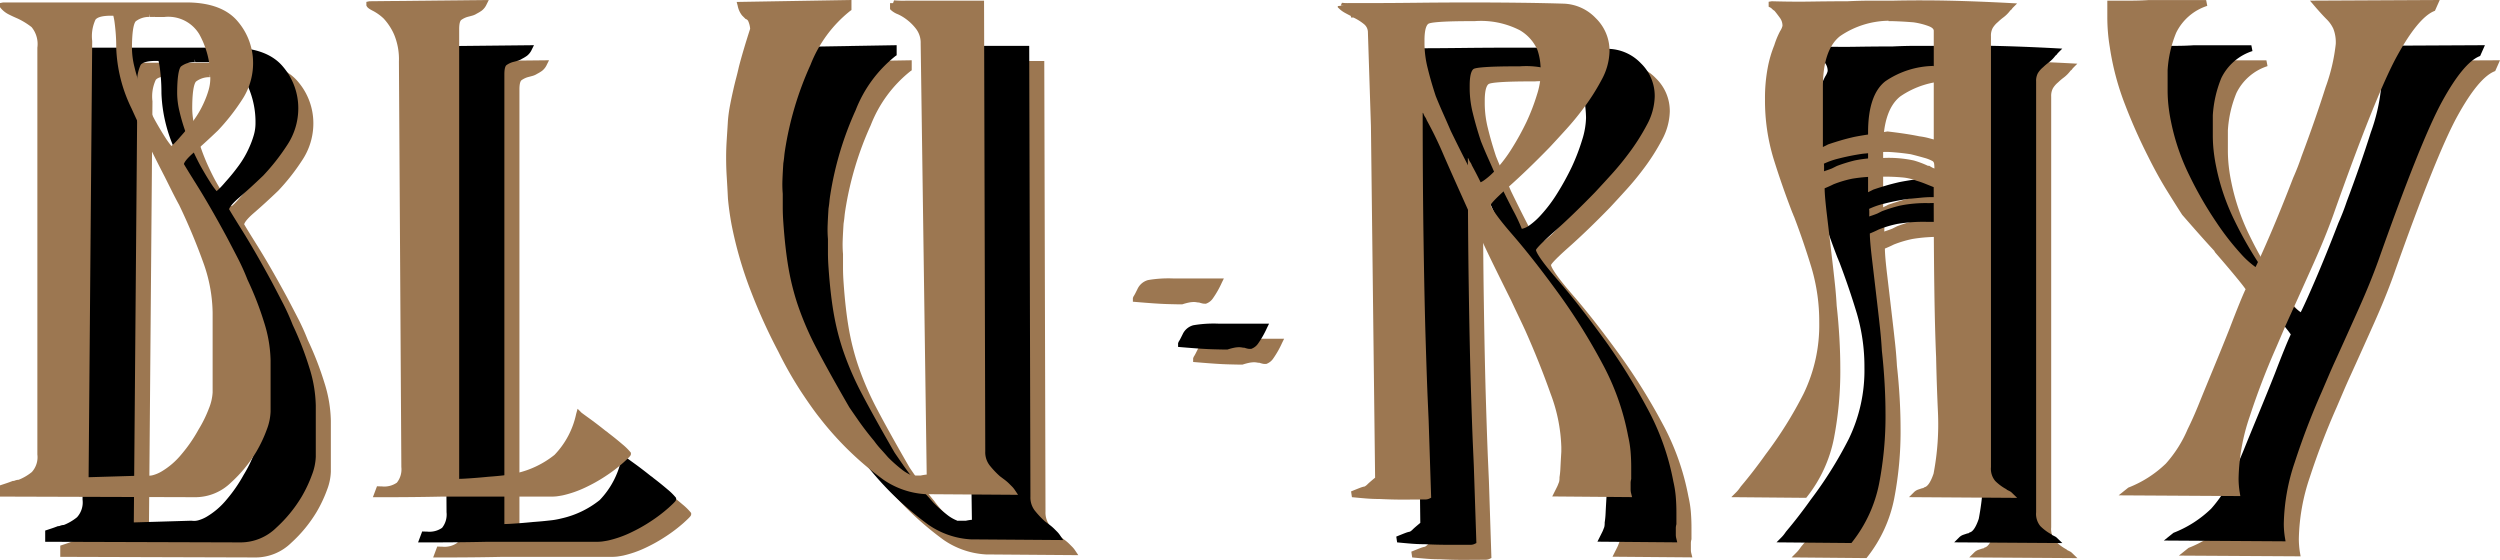 <svg xmlns="http://www.w3.org/2000/svg" width="248.919" height="55.745" viewBox="0 0 248.919 55.745">
    <defs>
        <style>
        .a {
            fill: #9c7751;
        }
        </style>
    </defs>
    <path class="a" d="M6,55.444V54.327l.654-.217c.176-.058.359-.125.554-.2l.054-.022H7.32a.452.452,0,0,0,.158-.038,1.154,1.154,0,0,1,.381-.081A4.965,4.965,0,0,0,9.17,53a2.2,2.2,0,0,0,.55-1.748v-40.5A2.655,2.655,0,0,0,9.145,8.7a7.233,7.233,0,0,0-1.411-.864c-.278-.119-.565-.25-.849-.394A2.5,2.5,0,0,1,6.069,6.8L6,6.713V6.305l.3-.06H24.78c2.246.042,3.9.684,4.91,1.909a6.359,6.359,0,0,1,1.51,4.151,6.617,6.617,0,0,1-1.128,3.674A21.022,21.022,0,0,1,27.7,18.992c-.9.861-1.712,1.6-2.421,2.211-.77.663-.936,1-.968,1.129.085.153.376.639,1.3,2.114.9,1.439,1.9,3.181,2.98,5.177q.541,1.026,1.082,2.075a22.953,22.953,0,0,1,.973,2.158A31.558,31.558,0,0,1,32.3,38.107a13.256,13.256,0,0,1,.642,3.778v5.1a5.521,5.521,0,0,1-.376,1.78,13.4,13.4,0,0,1-1.043,2.211A13.667,13.667,0,0,1,29,54.046a5.088,5.088,0,0,1-3.5,1.459ZM17.04,7.565c-1.019,0-1.395.213-1.532.392a3.923,3.923,0,0,0-.328,2.128l-.358,43.431,5.749-.171a1.992,1.992,0,0,0,.256.02,1.636,1.636,0,0,0,.45-.069,3.526,3.526,0,0,0,.774-.331,7.528,7.528,0,0,0,2.02-1.734,14.71,14.71,0,0,0,1.7-2.469A12.249,12.249,0,0,0,26.8,46.67a4.929,4.929,0,0,0,.371-1.605v-7.92a15.26,15.26,0,0,0-.972-5.119,59.942,59.942,0,0,0-2.359-5.611c-.234-.429-.476-.892-.718-1.375l-.72-1.441c-1.2-2.317-2.311-4.6-3.3-6.79a14.834,14.834,0,0,1-1.527-6c0-.577-.02-1.1-.059-1.565s-.08-.817-.118-1.093c-.028-.193-.067-.387-.114-.582Zm3.856.12a2.179,2.179,0,0,0-1.371.429c-.116.108-.385.587-.385,2.691a7.894,7.894,0,0,0,.232,1.791,19.182,19.182,0,0,0,.59,2.009q.3.89.681,1.747c.257.573.526,1.122.8,1.63.354.63.69,1.2,1.008,1.691a8.383,8.383,0,0,0,.616.858c.113-.1.224-.2.33-.308.174-.175.357-.378.552-.61a19.371,19.371,0,0,0,1.308-1.606,9.487,9.487,0,0,0,1.047-1.8,9.008,9.008,0,0,0,.466-1.252,4.207,4.207,0,0,0,.169-1.148v-.3a8.765,8.765,0,0,0-1.1-4.113,3.6,3.6,0,0,0-3.471-1.708H20.939l-.059-.3Z" />
    <path class="a" d="M43.127,55.505l.408-1.088s.407.015.5.015a2.2,2.2,0,0,0,1.48-.375,2.117,2.117,0,0,0,.446-1.552L45.72,12.127a6.394,6.394,0,0,0-.482-2.694,5.716,5.716,0,0,0-1.051-1.6,4.849,4.849,0,0,0-1-.724c-.474-.236-.613-.369-.675-.5l-.031-.062V6.188l.3-.063L54.667,6l-.219.439a1.621,1.621,0,0,1-.485.621,3.84,3.84,0,0,1-.489.294,1.567,1.567,0,0,1-.443.2c-.143.041-.3.082-.459.122a2.078,2.078,0,0,0-.646.312c-.049.035-.207.2-.207.9v44.79c.165,0,.4-.011.7-.029q1.016-.06,2.208-.179c.564-.04,1.1-.09,1.616-.15a7.614,7.614,0,0,0,1.151-.2,9.367,9.367,0,0,0,3.816-1.828A8.378,8.378,0,0,0,63.37,47.2l.14-.5.363.367c.051.046.311.236.772.568q.754.543,1.662,1.269a1.815,1.815,0,0,1,.262.2c.5.381.961.754,1.364,1.1a6.065,6.065,0,0,1,.826.8l.06.08v.1c0,.153-.029.221-.758.882a15.3,15.3,0,0,1-1.775,1.348,15.717,15.717,0,0,1-2.019,1.131,10.607,10.607,0,0,1-2.223.772c-.215.043-.413.075-.6.1a5.468,5.468,0,0,1-.6.031H49.859c-1.765.04-3.887.06-6.3.06Z" />
    <path class="a" d="M98.337,55.205h-.148a8.248,8.248,0,0,1-4.208-1.428A31.558,31.558,0,0,1,87.61,47.6c-.491-.614-1.112-1.489-1.852-2.608A38.39,38.39,0,0,1,83.49,41a55.469,55.469,0,0,1-2.711-5.965,39.253,39.253,0,0,1-1.935-6.651q-.123-.67-.212-1.3t-.152-1.307c-.041-.809-.081-1.528-.121-2.167s-.06-1.292-.06-1.939q0-.849.06-1.76t.12-1.918a14.24,14.24,0,0,1,.215-1.539c.1-.522.212-1.047.332-1.571q.12-.541.273-1.119.147-.562.267-1.1c.275-1.065.653-2.34,1.125-3.8a2.3,2.3,0,0,0-.207-.793.435.435,0,0,0-.181-.159l-.066-.022-.35-.349a2.232,2.232,0,0,1-.438-.974l-.1-.373L90.778,6V7l-.132.09A12.784,12.784,0,0,0,86.7,12.46a32.474,32.474,0,0,0-2.526,8.413c-.039.234-.068.458-.088.669-.021.228-.051.464-.092.712-.037.568-.067,1.116-.086,1.613a11.236,11.236,0,0,0,.029,1.433v1.375q0,.681.06,1.509c.119,1.707.29,3.211.506,4.47a25.027,25.027,0,0,0,.919,3.677,30.245,30.245,0,0,0,1.931,4.455c.813,1.547,1.892,3.482,3.2,5.749.149.224.458.672.916,1.329s.981,1.337,1.574,2.049a8.314,8.314,0,0,0,.65.8q.365.4.727.818a14.066,14.066,0,0,0,1.336,1.188,3.923,3.923,0,0,0,1.112.643l.055-.015h.75a5.1,5.1,0,0,1,.535-.088l.061-.007-.6-42.92a2.277,2.277,0,0,0-.448-1.442,4.888,4.888,0,0,0-1.044-1.017A4.4,4.4,0,0,0,95.4,7.42,2.179,2.179,0,0,1,94.707,7l-.088-.088v-.6h.3l.1-.275a9.739,9.739,0,0,0,1.278.035h7.679l.121,44.879a2.137,2.137,0,0,0,.443,1.4,8.819,8.819,0,0,0,1.016,1.074l.46.344a4.3,4.3,0,0,1,.453.389l.3.3a2.427,2.427,0,0,1,.278.345l.317.472Z" />
    <path class="a" d="M123.658,36.305c-.283,0-.765-.01-1.45-.03s-1.711-.089-3.136-.211l-.274-.023v-.366l.05-.135a3.761,3.761,0,0,0,.222-.39l.18-.359a1.633,1.633,0,0,1,1.062-.906,12.088,12.088,0,0,1,2.506-.16h5.04l-.211.431a9.394,9.394,0,0,1-.874,1.54,1.4,1.4,0,0,1-.7.543h-.1a1.107,1.107,0,0,1-.281-.032c-.085-.02-.193-.051-.323-.093a.073.073,0,0,1-.032.007,1.354,1.354,0,0,1-.2-.027,1.554,1.554,0,0,0-.272-.024,2.617,2.617,0,0,0-.484.053,5.851,5.851,0,0,0-.624.166l-.045.014Z" />
    <path class="a" d="M145.708,55.745q-1.119,0-2.325-.06h-.013c-.47,0-.953-.02-1.438-.061s-.924-.08-1.324-.121l-.085-.575q.734-.3,1.01-.4a2.38,2.38,0,0,1,.362-.095l.05-.039a1.021,1.021,0,0,0,.221-.183q.168-.169.75-.649L142.5,18.548l-.3-9.293a1.049,1.049,0,0,0-.4-.859,5,5,0,0,0-1.045-.651h-.233l-.026-.158c-.2-.1-.387-.2-.569-.3a2.686,2.686,0,0,1-.638-.472l-.087-.087V6.605l.6-.06h-.3l.113-.268a4.668,4.668,0,0,0,.757.028h2.309q1.86,0,4.437-.03t5.284-.03q2.58,0,5.014.03t4.3.09A4.624,4.624,0,0,1,164.879,7.8a4.525,4.525,0,0,1,1.378,3.3,6.188,6.188,0,0,1-.784,2.839,21.162,21.162,0,0,1-1.916,2.983c-.485.646-1.016,1.289-1.577,1.909s-1.122,1.233-1.683,1.833c-1.477,1.519-2.855,2.846-4.1,3.951-1.532,1.359-1.739,1.7-1.765,1.772.006.119.212.74,2.122,2.936,1.453,1.672,3.084,3.759,4.847,6.2a60.045,60.045,0,0,1,4.1,6.6,24.771,24.771,0,0,1,2.611,7.319A10.8,10.8,0,0,1,168.356,51c.04.509.06,1.006.06,1.494v1.2a1.513,1.513,0,0,0-.059.36v.72a1.455,1.455,0,0,0,.051.347l.094.376-7.949-.067.487-.971a2.693,2.693,0,0,0,.132-.32.988.988,0,0,0,.08-.235,2.04,2.04,0,0,0,.025-.39,7.787,7.787,0,0,0,.09-.915q.029-.6.09-1.623v-.462a16.27,16.27,0,0,0-1.064-5.3c-.714-2.024-1.559-4.136-2.511-6.278-.237-.514-.477-1.023-.716-1.523s-.481-1.011-.722-1.533c-.557-1.112-1.106-2.223-1.647-3.324s-1.032-2.135-1.472-3.1c-1.7-3.758-2.905-6.444-3.574-7.985a37.455,37.455,0,0,0-1.7-3.511,1.078,1.078,0,0,0-.13-.269,1.3,1.3,0,0,1-.194-.387.663.663,0,0,1-.074-.085c0,4.817.033,9.139.089,12.858.06,4.057.129,7.3.21,9.925s.15,4.616.209,5.935.09,2.014.09,2.054l.246,7.564-.172.085a.925.925,0,0,1-.4.091Zm6.75-47.64c-3.183,0-4,.153-4.2.244-.129.057-.425.335-.425,1.676v.36a10.289,10.289,0,0,0,.322,2.419c.217.892.488,1.822.8,2.766.234.58.482,1.166.74,1.743s.512,1.153.752,1.714c.632,1.3,1.212,2.462,1.73,3.459a17.06,17.06,0,0,1,.847,1.8,1.98,1.98,0,0,0,.756-.346,6.985,6.985,0,0,0,1.15-1.036,14.329,14.329,0,0,0,1.618-2.148A26.417,26.417,0,0,0,158,18.117,20.6,20.6,0,0,0,159.04,15.4a7.83,7.83,0,0,0,.377-2.135c0-.272-.02-.613-.058-1.022a5.888,5.888,0,0,0-.286-1.284,4.265,4.265,0,0,0-1.741-1.944,8.477,8.477,0,0,0-4.514-.91Z" />
    <path class="a" d="M196.074,55.5l.51-.508a1.087,1.087,0,0,1,.417-.251l.362-.122.15-.03.054-.053.1-.039c.168-.051.5-.292.853-1.34a26.15,26.15,0,0,0,.434-6.188c-.081-1.752-.141-3.558-.18-5.4-.081-1.852-.142-4.222-.18-7.036s-.059-6.136-.06-9.9l-.862-.345q-.435-.173-.842-.29a5.164,5.164,0,0,0-1.3-.32,19.628,19.628,0,0,0-2.155-.088,15.8,15.8,0,0,0-2.939.2,11.055,11.055,0,0,0-1.869.555c-.141.072-.316.154-.5.236-.125.056-.256.111-.392.167,0,.512.083,1.433.239,2.738q.239,2.015.54,4.6.12,1.026.24,2.137t.181,2.211c.119,1.059.209,2.156.271,3.246s.09,2.126.09,3.083a35.321,35.321,0,0,1-.636,6.882,13.646,13.646,0,0,1-2.668,5.807l-.092.116-7.459-.067.5-.5a2.993,2.993,0,0,0,.218-.246c.075-.094.15-.2.225-.31.457-.542.874-1.059,1.272-1.576s.8-1.053,1.193-1.611A40,40,0,0,0,185.58,45.2a15.628,15.628,0,0,0,1.557-7.1,18.814,18.814,0,0,0-.767-5.433c-.517-1.708-1.1-3.417-1.734-5.08a1.516,1.516,0,0,1-.094-.224,1.753,1.753,0,0,0-.075-.172c-.689-1.779-1.317-3.582-1.877-5.382a19.876,19.876,0,0,1-.853-5.909,16.146,16.146,0,0,1,.276-3.18,11.725,11.725,0,0,1,.649-2.218,8.239,8.239,0,0,1,.583-1.408,1.657,1.657,0,0,0,.232-.516,1.309,1.309,0,0,0-.244-.784q-.276-.382-.551-.718a1.255,1.255,0,0,1-.259-.206.7.7,0,0,0-.163-.123l-.163-.084V6.176l.309-.051q1.39.04,2.677.041.648,0,1.269-.011,1.861-.029,3.6-.03c.79-.039,1.564-.06,2.31-.06h2.25c.875-.02,1.773-.029,2.685-.029s1.839.009,2.781.029c1.885.04,3.967.121,6.189.24l.667.036-.468.475a.6.6,0,0,1-.205.22,3.416,3.416,0,0,1-.669.679,5.458,5.458,0,0,0-.569.483,2.307,2.307,0,0,0-.522.6,1.606,1.606,0,0,0-.169.809v42.9a1.9,1.9,0,0,0,.422,1.378,4.763,4.763,0,0,0,1.1.818l.094.084h.014l.241.121a.786.786,0,0,1,.2.143l.54.521ZM187.6,22.3a1.7,1.7,0,0,1,.02.236v.27c0,.082,0,.165-.012.247l.156-.052c.236-.077.448-.155.645-.233l.483-.242a15.5,15.5,0,0,1,1.775-.551,12.826,12.826,0,0,1,2.893-.249,11.9,11.9,0,0,1,2.994.253,9.332,9.332,0,0,1,1.4.527h.141l.077.051a2.035,2.035,0,0,0,.341.183l.092.039a4.225,4.225,0,0,0-.028-.477.405.405,0,0,0-.124-.243,3.6,3.6,0,0,0-.861-.344q-.626-.18-1.34-.358c-.486-.073-.97-.132-1.423-.172s-.77-.059-.964-.059c-.351,0-.722.02-1.111.059s-.823.081-1.263.12a22.688,22.688,0,0,0-2.382.471A7.661,7.661,0,0,0,187.6,22.3Zm6.44-14.235a8.76,8.76,0,0,0-4.826,1.53c-1.137.891-1.714,2.6-1.714,5.08V20.64l.525-.263c.4-.138.785-.258,1.188-.379s.873-.244,1.4-.365c.411-.083.887-.163,1.432-.245s1.167-.18,1.886-.3c1.367.159,2.405.322,3.17.483a6.885,6.885,0,0,1,.945.183l.494.134V9.065c0-.181-.177-.338-.526-.469a7.177,7.177,0,0,0-1.5-.374c-.459-.037-.905-.067-1.322-.087s-.7-.03-.856-.03h-.3Z" />
    <path class="a" d="M216.947,55.32l.962-.769a11.208,11.208,0,0,0,3.748-2.4,12.326,12.326,0,0,0,2.165-3.426c.357-.715.727-1.545,1.106-2.482s.811-1.99,1.291-3.152q1.139-2.756,1.8-4.435.48-1.258.931-2.372c.272-.669.481-1.157.638-1.486-.08-.12-.283-.4-.8-1.031q-.957-1.169-2.154-2.544a.864.864,0,0,1-.163-.246c-.793-.85-1.875-2.071-3.2-3.594-.387-.6-.878-1.377-1.5-2.379s-1.262-2.158-1.9-3.443A54.175,54.175,0,0,1,217.58,16.4a26.453,26.453,0,0,1-1.517-5.735c-.081-.481-.142-.98-.183-1.489s-.06-1.006-.06-1.494V6.065h2.309q.921,0,1.811-.059h5.72l.112.578a5.226,5.226,0,0,0-3.1,2.686,11.612,11.612,0,0,0-.848,3.714v2.022a14.214,14.214,0,0,0,.089,1.557q.092.816.264,1.62a21.792,21.792,0,0,0,1.807,5.271,37.225,37.225,0,0,0,2.708,4.7,26.131,26.131,0,0,0,2.4,3.086,8.828,8.828,0,0,0,1.486,1.352c.323-.646.806-1.716,1.439-3.187.739-1.718,1.514-3.632,2.305-5.689.164-.37.312-.725.451-1.081s.267-.711.386-1.066c.915-2.432,1.721-4.748,2.4-6.895a18.331,18.331,0,0,0,1.007-4.29,3.727,3.727,0,0,0-.242-1.522,3.222,3.222,0,0,0-.631-.906q-.3-.3-.609-.64c-.2-.221-.424-.474-.666-.756l-.422-.493L248.919,6l-.476,1.072-.109.046c-1.052.451-2.286,1.951-3.665,4.459-1.405,2.552-3.548,7.9-6.37,15.885-.521,1.444-1.16,3.015-1.9,4.672s-1.511,3.372-2.311,5.132q-.36.78-.718,1.614l-.72,1.68a73.4,73.4,0,0,0-2.66,6.935,20.142,20.142,0,0,0-1.1,6.147c0,.232.01.463.029.7s.048.464.087.7l.059.351Z" />
    <path d="M4.5,53.944V52.827l.654-.217c.176-.058.359-.125.554-.2l.054-.022H5.82a.452.452,0,0,0,.158-.038,1.154,1.154,0,0,1,.381-.081A4.965,4.965,0,0,0,7.67,51.5a2.2,2.2,0,0,0,.55-1.748V9.245A2.652,2.652,0,0,0,7.645,7.2a7.233,7.233,0,0,0-1.411-.864c-.278-.119-.565-.25-.849-.394A2.5,2.5,0,0,1,4.569,5.3L4.5,5.213V4.805l.3-.06H23.28c2.246.042,3.9.684,4.91,1.909a6.359,6.359,0,0,1,1.51,4.151,6.617,6.617,0,0,1-1.128,3.674A21.022,21.022,0,0,1,26.2,17.492c-.9.861-1.712,1.6-2.421,2.211-.77.663-.936,1-.968,1.129.085.153.376.639,1.3,2.114.9,1.439,1.9,3.181,2.98,5.177q.541,1.026,1.082,2.075a22.953,22.953,0,0,1,.973,2.158A31.558,31.558,0,0,1,30.8,36.607a13.256,13.256,0,0,1,.642,3.778v5.1a5.521,5.521,0,0,1-.376,1.78,13.4,13.4,0,0,1-1.043,2.211,13.663,13.663,0,0,1-2.517,3.07A5.082,5.082,0,0,1,24,54.005ZM15.54,6.065c-1.019,0-1.395.213-1.532.392a3.923,3.923,0,0,0-.328,2.128l-.358,43.431,5.749-.171a1.992,1.992,0,0,0,.256.02,1.636,1.636,0,0,0,.45-.069,3.526,3.526,0,0,0,.774-.331,7.528,7.528,0,0,0,2.02-1.734,14.71,14.71,0,0,0,1.7-2.469A12.249,12.249,0,0,0,25.3,45.17a4.929,4.929,0,0,0,.371-1.605v-7.92a15.26,15.26,0,0,0-.972-5.119,59.942,59.942,0,0,0-2.359-5.611c-.234-.429-.476-.892-.718-1.375l-.72-1.441c-1.2-2.317-2.311-4.6-3.3-6.79a14.834,14.834,0,0,1-1.527-6c0-.577-.02-1.1-.059-1.565s-.08-.817-.118-1.093c-.028-.193-.067-.387-.114-.582Zm3.856.12a2.179,2.179,0,0,0-1.371.429c-.116.108-.385.587-.385,2.691a7.894,7.894,0,0,0,.232,1.791,19.182,19.182,0,0,0,.59,2.009q.3.89.681,1.747c.257.573.526,1.122.8,1.63.354.63.69,1.2,1.008,1.691a8.383,8.383,0,0,0,.616.858c.113-.1.224-.2.33-.308.174-.175.357-.378.552-.61a19.371,19.371,0,0,0,1.308-1.606,9.487,9.487,0,0,0,1.047-1.8,9.008,9.008,0,0,0,.466-1.252,4.207,4.207,0,0,0,.169-1.148v-.3a8.765,8.765,0,0,0-1.1-4.113,3.6,3.6,0,0,0-3.471-1.708H19.439l-.059-.3Z" />
    <path d="M41.627,54.005l.408-1.088s.407.015.5.015a2.2,2.2,0,0,0,1.48-.375,2.117,2.117,0,0,0,.446-1.552L44.22,10.627a6.394,6.394,0,0,0-.482-2.694,5.716,5.716,0,0,0-1.051-1.6,4.849,4.849,0,0,0-1-.724c-.474-.236-.613-.369-.675-.5l-.031-.062V4.688l.3-.063L53.167,4.5l-.219.439a1.621,1.621,0,0,1-.485.621,3.84,3.84,0,0,1-.489.294,1.567,1.567,0,0,1-.443.2c-.143.041-.3.082-.459.122a2.078,2.078,0,0,0-.646.312c-.049.035-.207.2-.207.9v44.79c.165,0,.4-.011.7-.029q1.016-.06,2.208-.179c.564-.04,1.1-.09,1.616-.15a7.614,7.614,0,0,0,1.151-.2,9.367,9.367,0,0,0,3.816-1.828A8.378,8.378,0,0,0,61.87,45.7l.14-.5.363.367c.051.046.311.236.772.568q.755.543,1.662,1.269a1.815,1.815,0,0,1,.262.2c.5.381.961.754,1.364,1.1a6.065,6.065,0,0,1,.826.8l.06.08v.1c0,.153-.029.221-.758.882a15.3,15.3,0,0,1-1.775,1.348,15.717,15.717,0,0,1-2.019,1.131,10.607,10.607,0,0,1-2.223.772c-.215.043-.413.075-.6.1a5.468,5.468,0,0,1-.6.031H48.359c-1.765.04-3.887.06-6.3.06Z" />
    <path d="M96.837,53.705h-.148a8.248,8.248,0,0,1-4.208-1.428A31.558,31.558,0,0,1,86.11,46.1c-.491-.614-1.112-1.489-1.852-2.608A38.39,38.39,0,0,1,81.99,39.5a55.469,55.469,0,0,1-2.711-5.965,39.253,39.253,0,0,1-1.935-6.651q-.123-.67-.212-1.3t-.152-1.307c-.041-.809-.081-1.528-.121-2.167s-.06-1.292-.06-1.939q0-.849.06-1.76t.12-1.918a14.24,14.24,0,0,1,.215-1.539c.1-.522.212-1.047.332-1.571q.12-.541.273-1.119.147-.562.267-1.1c.275-1.065.653-2.34,1.125-3.8a2.3,2.3,0,0,0-.207-.793.435.435,0,0,0-.181-.159l-.066-.022-.35-.349a2.232,2.232,0,0,1-.438-.974l-.1-.373L89.278,4.5v1l-.132.09A12.784,12.784,0,0,0,85.2,10.96a32.474,32.474,0,0,0-2.526,8.413c-.039.234-.068.458-.088.669-.021.228-.051.464-.092.712-.037.568-.067,1.116-.086,1.613a11.236,11.236,0,0,0,.029,1.433v1.375q0,.681.06,1.509c.119,1.707.29,3.211.506,4.47a25.027,25.027,0,0,0,.919,3.677,30.245,30.245,0,0,0,1.931,4.455c.813,1.547,1.892,3.482,3.2,5.749.149.224.458.672.916,1.329s.981,1.337,1.574,2.049a8.314,8.314,0,0,0,.65.8q.365.4.727.818a14.066,14.066,0,0,0,1.336,1.188,3.923,3.923,0,0,0,1.112.643l.055-.015h.75a5.1,5.1,0,0,1,.535-.088l.061-.007-.6-42.92a2.277,2.277,0,0,0-.448-1.442,4.888,4.888,0,0,0-1.044-1.017A4.4,4.4,0,0,0,93.9,5.92a2.176,2.176,0,0,1-.693-.423l-.088-.088v-.6h.3l.1-.275a9.739,9.739,0,0,0,1.278.035h7.679l.121,44.879a2.137,2.137,0,0,0,.443,1.4,8.819,8.819,0,0,0,1.016,1.074l.46.344a4.3,4.3,0,0,1,.453.389l.3.3a2.427,2.427,0,0,1,.278.345l.317.472Z" />
    <path d="M122.158,34.805c-.283,0-.765-.01-1.45-.03s-1.711-.089-3.136-.211l-.274-.023v-.366l.05-.135a3.761,3.761,0,0,0,.222-.39l.18-.359a1.633,1.633,0,0,1,1.062-.906,12.088,12.088,0,0,1,2.506-.16h5.04l-.211.431a9.394,9.394,0,0,1-.874,1.54,1.4,1.4,0,0,1-.7.543h-.1a1.107,1.107,0,0,1-.281-.032c-.085-.02-.193-.051-.323-.093a.073.073,0,0,1-.032.007,1.354,1.354,0,0,1-.2-.027,1.554,1.554,0,0,0-.272-.024,2.617,2.617,0,0,0-.484.053,5.851,5.851,0,0,0-.624.166l-.045.014Z" />
    <path d="M144.208,54.245q-1.119,0-2.325-.06h-.013c-.47,0-.953-.02-1.438-.061s-.924-.08-1.324-.121l-.085-.575q.734-.3,1.01-.4a2.38,2.38,0,0,1,.362-.095l.05-.039a1.021,1.021,0,0,0,.221-.183q.168-.169.75-.649L141,17.048l-.3-9.293a1.049,1.049,0,0,0-.4-.859,5,5,0,0,0-1.045-.651h-.233L139,6.087c-.2-.1-.387-.2-.569-.3a2.686,2.686,0,0,1-.638-.472l-.087-.087V5.105l.6-.06H138l.113-.268a4.668,4.668,0,0,0,.757.028h2.309q1.86,0,4.437-.03t5.284-.03q2.58,0,5.014.03t4.3.09A4.62,4.62,0,0,1,163.379,6.3a4.525,4.525,0,0,1,1.378,3.3,6.188,6.188,0,0,1-.784,2.839,21.162,21.162,0,0,1-1.916,2.983c-.485.646-1.016,1.289-1.577,1.909s-1.122,1.233-1.683,1.833c-1.477,1.519-2.855,2.846-4.1,3.951-1.532,1.359-1.739,1.7-1.765,1.772.006.119.212.74,2.122,2.936,1.453,1.672,3.084,3.759,4.847,6.2a60.045,60.045,0,0,1,4.1,6.6,24.771,24.771,0,0,1,2.611,7.319,10.8,10.8,0,0,1,.244,1.559c.04.509.06,1.006.06,1.494v1.2a1.513,1.513,0,0,0-.059.36v.72a1.455,1.455,0,0,0,.051.347L167,54l-7.949-.067.487-.971a2.693,2.693,0,0,0,.132-.32.988.988,0,0,0,.08-.235,2.04,2.04,0,0,0,.025-.39,7.787,7.787,0,0,0,.09-.915q.029-.6.09-1.623v-.462a16.27,16.27,0,0,0-1.064-5.3c-.714-2.024-1.559-4.136-2.511-6.278-.237-.514-.477-1.023-.716-1.523s-.481-1.011-.722-1.533c-.557-1.112-1.106-2.223-1.647-3.324s-1.032-2.135-1.472-3.1c-1.7-3.758-2.905-6.444-3.574-7.985a37.455,37.455,0,0,0-1.7-3.511,1.078,1.078,0,0,0-.13-.269,1.3,1.3,0,0,1-.194-.387.663.663,0,0,1-.074-.085c0,4.817.033,9.139.089,12.858.06,4.057.129,7.3.21,9.925s.15,4.616.209,5.935.09,2.014.09,2.054L147,54.069l-.172.085a.922.922,0,0,1-.4.091Zm6.75-47.64c-3.183,0-4,.153-4.2.244-.129.057-.425.335-.425,1.676v.36a10.289,10.289,0,0,0,.322,2.419c.217.892.488,1.822.8,2.766.234.58.482,1.166.74,1.743s.512,1.153.752,1.714c.632,1.3,1.212,2.462,1.73,3.459a17.06,17.06,0,0,1,.847,1.8,1.98,1.98,0,0,0,.756-.346,6.985,6.985,0,0,0,1.15-1.036,14.329,14.329,0,0,0,1.618-2.148,26.417,26.417,0,0,0,1.453-2.639A20.6,20.6,0,0,0,157.54,13.9a7.83,7.83,0,0,0,.377-2.135c0-.272-.02-.613-.058-1.022a5.888,5.888,0,0,0-.286-1.284,4.265,4.265,0,0,0-1.741-1.944,8.477,8.477,0,0,0-4.514-.91Z" />
    <path d="M194.574,54l.51-.508a1.087,1.087,0,0,1,.417-.251l.362-.122.15-.03.054-.053.1-.039c.168-.051.5-.292.853-1.34a26.15,26.15,0,0,0,.434-6.188c-.081-1.752-.141-3.558-.18-5.4-.081-1.852-.142-4.222-.18-7.036s-.059-6.136-.06-9.9l-.862-.345q-.435-.173-.842-.29a5.164,5.164,0,0,0-1.3-.32,19.628,19.628,0,0,0-2.155-.088,15.8,15.8,0,0,0-2.939.2,11.055,11.055,0,0,0-1.869.555c-.141.072-.316.154-.5.236-.125.056-.256.111-.392.167,0,.512.083,1.433.239,2.738q.239,2.015.54,4.6.12,1.026.24,2.137t.181,2.211c.119,1.059.209,2.156.271,3.246s.09,2.126.09,3.083a35.321,35.321,0,0,1-.636,6.882,13.646,13.646,0,0,1-2.668,5.807l-.092.116L176.882,54l.5-.505a2.993,2.993,0,0,0,.218-.246c.075-.094.15-.2.225-.31.457-.542.874-1.059,1.272-1.576s.8-1.053,1.193-1.611a39.987,39.987,0,0,0,3.79-6.052,15.628,15.628,0,0,0,1.557-7.1,18.814,18.814,0,0,0-.767-5.433c-.517-1.708-1.1-3.417-1.734-5.08a1.516,1.516,0,0,1-.094-.224,1.753,1.753,0,0,0-.075-.172c-.689-1.779-1.317-3.582-1.877-5.382a19.876,19.876,0,0,1-.853-5.909,16.146,16.146,0,0,1,.276-3.18A11.725,11.725,0,0,1,181.162,9a8.239,8.239,0,0,1,.583-1.408,1.657,1.657,0,0,0,.232-.516,1.309,1.309,0,0,0-.244-.784q-.276-.382-.551-.718a1.255,1.255,0,0,1-.259-.206.7.7,0,0,0-.163-.123l-.163-.084V4.676l.309-.051q1.39.04,2.677.041.648,0,1.269-.011,1.861-.029,3.6-.03c.79-.039,1.564-.06,2.31-.06h2.25c.875-.02,1.773-.029,2.685-.029s1.839.009,2.781.029c1.885.04,3.967.121,6.189.24l.667.036-.468.475a.6.6,0,0,1-.205.22,3.416,3.416,0,0,1-.669.679,5.458,5.458,0,0,0-.569.483,2.307,2.307,0,0,0-.522.6,1.606,1.606,0,0,0-.169.809v42.9a1.9,1.9,0,0,0,.422,1.378,4.763,4.763,0,0,0,1.1.818l.094.084h.014l.241.121a.786.786,0,0,1,.2.143l.54.521ZM186.1,20.8a1.7,1.7,0,0,1,.02.236v.27c0,.082,0,.165-.012.247l.156-.052c.236-.077.448-.155.645-.233l.483-.242a15.5,15.5,0,0,1,1.775-.551,12.826,12.826,0,0,1,2.893-.249,11.9,11.9,0,0,1,2.994.253,9.332,9.332,0,0,1,1.4.527h.141l.077.051a2.035,2.035,0,0,0,.341.183l.092.039a4.225,4.225,0,0,0-.028-.477.405.405,0,0,0-.124-.243,3.6,3.6,0,0,0-.861-.344q-.626-.18-1.34-.358c-.486-.073-.97-.132-1.423-.172s-.77-.059-.964-.059c-.351,0-.722.02-1.111.059s-.823.081-1.263.12a22.688,22.688,0,0,0-2.382.471A7.661,7.661,0,0,0,186.1,20.8Zm6.44-14.235a8.76,8.76,0,0,0-4.826,1.53c-1.137.891-1.714,2.6-1.714,5.08V19.14l.525-.263c.4-.138.785-.258,1.188-.379s.873-.244,1.4-.365c.411-.083.887-.163,1.432-.245s1.167-.18,1.886-.3c1.367.159,2.405.322,3.17.483a6.885,6.885,0,0,1,.945.183l.494.134V7.565c0-.181-.177-.338-.526-.469a7.177,7.177,0,0,0-1.5-.374c-.459-.037-.905-.067-1.322-.087s-.7-.03-.856-.03h-.3Z" />
    <path d="M215.447,53.82l.962-.769a11.208,11.208,0,0,0,3.748-2.4,12.326,12.326,0,0,0,2.165-3.426c.357-.715.727-1.545,1.106-2.482s.811-1.99,1.291-3.152q1.139-2.756,1.8-4.435.48-1.258.931-2.372c.272-.669.481-1.157.638-1.486-.08-.12-.283-.4-.8-1.031q-.957-1.169-2.154-2.544a.864.864,0,0,1-.163-.246c-.793-.85-1.875-2.071-3.2-3.594-.387-.6-.878-1.377-1.5-2.379s-1.262-2.158-1.9-3.443A54.175,54.175,0,0,1,216.08,14.9a26.453,26.453,0,0,1-1.517-5.735c-.081-.481-.142-.98-.183-1.489s-.06-1.006-.06-1.494V4.565h2.309q.921,0,1.811-.059h5.72l.112.578a5.226,5.226,0,0,0-3.1,2.686,11.612,11.612,0,0,0-.848,3.714v2.022a14.214,14.214,0,0,0,.089,1.557q.092.816.264,1.62a21.792,21.792,0,0,0,1.807,5.271,37.225,37.225,0,0,0,2.708,4.7,26.131,26.131,0,0,0,2.4,3.086,8.828,8.828,0,0,0,1.486,1.352c.323-.646.806-1.716,1.439-3.187.739-1.718,1.514-3.632,2.305-5.689.164-.37.312-.725.451-1.081s.267-.711.386-1.066c.915-2.432,1.721-4.748,2.4-6.895a18.331,18.331,0,0,0,1.007-4.29,3.727,3.727,0,0,0-.242-1.522,3.222,3.222,0,0,0-.631-.906q-.3-.3-.609-.64c-.2-.221-.424-.474-.666-.756l-.422-.493L247.419,4.5l-.476,1.072-.109.046c-1.052.451-2.286,1.951-3.665,4.459-1.405,2.552-3.548,7.9-6.37,15.885-.521,1.444-1.16,3.015-1.9,4.672s-1.511,3.372-2.311,5.132q-.36.78-.718,1.614l-.72,1.68A73.2,73.2,0,0,0,228.492,46a20.142,20.142,0,0,0-1.1,6.147c0,.232.01.463.029.7s.048.464.087.7l.059.351Z" />
    <path class="a" d="M0,49.444V48.327l.654-.217c.176-.058.359-.125.554-.2l.054-.022H1.32a.452.452,0,0,0,.158-.038,1.154,1.154,0,0,1,.381-.081A4.965,4.965,0,0,0,3.17,47a2.2,2.2,0,0,0,.55-1.748V4.745A2.652,2.652,0,0,0,3.145,2.7a7.233,7.233,0,0,0-1.411-.864c-.278-.119-.565-.25-.849-.394A2.5,2.5,0,0,1,.069.8L0,.713V.305L.3.245H18.78c2.246.042,3.9.684,4.91,1.909A6.359,6.359,0,0,1,25.2,6.305a6.617,6.617,0,0,1-1.128,3.674A21.022,21.022,0,0,1,21.7,12.992c-.9.861-1.712,1.6-2.421,2.211-.77.663-.936,1-.968,1.129.085.153.376.639,1.3,2.114.9,1.439,1.9,3.181,2.98,5.177q.541,1.026,1.082,2.075a22.953,22.953,0,0,1,.973,2.158A31.558,31.558,0,0,1,26.3,32.107a13.256,13.256,0,0,1,.642,3.778v5.1a5.521,5.521,0,0,1-.376,1.78,13.4,13.4,0,0,1-1.043,2.211A13.667,13.667,0,0,1,23,48.046a5.088,5.088,0,0,1-3.5,1.459ZM11.04,1.565c-1.019,0-1.395.213-1.532.392A3.923,3.923,0,0,0,9.18,4.085L8.822,47.516l5.749-.171a1.992,1.992,0,0,0,.256.02,1.636,1.636,0,0,0,.45-.069,3.526,3.526,0,0,0,.774-.331,7.528,7.528,0,0,0,2.02-1.734,14.71,14.71,0,0,0,1.7-2.469A12.249,12.249,0,0,0,20.8,40.67a4.929,4.929,0,0,0,.371-1.605v-7.92a15.26,15.26,0,0,0-.972-5.119,59.942,59.942,0,0,0-2.359-5.611c-.234-.429-.476-.892-.718-1.375l-.72-1.441c-1.2-2.317-2.311-4.6-3.3-6.79a14.834,14.834,0,0,1-1.527-6c0-.577-.02-1.1-.059-1.565s-.08-.817-.118-1.093c-.028-.193-.067-.387-.114-.582Zm3.856.12a2.179,2.179,0,0,0-1.371.429c-.116.108-.385.587-.385,2.691a7.872,7.872,0,0,0,.232,1.8,19.182,19.182,0,0,0,.59,2.009q.3.89.681,1.747c.257.573.526,1.122.8,1.63.354.63.69,1.2,1.008,1.691a8.383,8.383,0,0,0,.616.858c.113-.1.224-.2.33-.308.174-.175.357-.378.552-.61a19.371,19.371,0,0,0,1.308-1.606,9.487,9.487,0,0,0,1.047-1.8,9.008,9.008,0,0,0,.466-1.252,4.207,4.207,0,0,0,.169-1.148v-.3a8.765,8.765,0,0,0-1.1-4.113A3.6,3.6,0,0,0,16.368,1.69H15.42V1.68c-.042,0-.082.005-.12.005h-.361l-.059-.3Z" />
    <path class="a" d="M37.127,49.505l.408-1.088s.407.015.5.015a2.2,2.2,0,0,0,1.48-.375,2.117,2.117,0,0,0,.446-1.552L39.72,6.127a6.394,6.394,0,0,0-.482-2.694,5.716,5.716,0,0,0-1.051-1.6,4.849,4.849,0,0,0-1-.724c-.474-.236-.613-.369-.675-.5L36.479.554V.188l.3-.063L48.667,0l-.219.439a1.621,1.621,0,0,1-.485.621,3.84,3.84,0,0,1-.489.294,1.567,1.567,0,0,1-.443.2c-.143.041-.3.082-.459.122a2.078,2.078,0,0,0-.646.312c-.049.035-.207.2-.207.9v44.79c.165,0,.4-.011.7-.029q1.016-.06,2.208-.179c.564-.04,1.1-.09,1.616-.15a7.614,7.614,0,0,0,1.151-.2,9.367,9.367,0,0,0,3.816-1.828A8.378,8.378,0,0,0,57.37,41.2l.14-.5.363.367c.051.046.311.236.772.568q.755.543,1.662,1.269a1.815,1.815,0,0,1,.262.2c.5.381.961.754,1.364,1.1a6.065,6.065,0,0,1,.826.8l.06.08v.1c0,.153-.029.221-.758.882a15.3,15.3,0,0,1-1.775,1.348,15.717,15.717,0,0,1-2.019,1.131,10.607,10.607,0,0,1-2.223.772c-.215.043-.413.075-.6.1a5.468,5.468,0,0,1-.6.031H43.859c-1.765.04-3.887.06-6.3.06Z" />
    <path class="a" d="M92.337,49.205h-.148a8.248,8.248,0,0,1-4.208-1.428A31.558,31.558,0,0,1,81.61,41.6c-.491-.614-1.112-1.489-1.852-2.608A38.39,38.39,0,0,1,77.49,35a55.469,55.469,0,0,1-2.711-5.965,39.253,39.253,0,0,1-1.935-6.651q-.123-.67-.212-1.3t-.152-1.307c-.041-.809-.081-1.528-.121-2.167s-.06-1.292-.06-1.939q0-.849.06-1.76t.12-1.918a14.24,14.24,0,0,1,.215-1.539c.1-.522.212-1.047.332-1.571q.12-.541.273-1.119t.267-1.1c.275-1.065.653-2.34,1.125-3.8a2.3,2.3,0,0,0-.207-.793.435.435,0,0,0-.181-.159l-.066-.022-.35-.349a2.232,2.232,0,0,1-.438-.974l-.1-.373L84.778,0V1l-.132.09A12.784,12.784,0,0,0,80.7,6.46a32.474,32.474,0,0,0-2.526,8.413c-.039.234-.068.458-.088.669-.021.228-.051.464-.092.712-.037.568-.067,1.116-.086,1.613a11.236,11.236,0,0,0,.029,1.433v1.375q0,.681.06,1.509c.119,1.707.29,3.211.506,4.47a25.027,25.027,0,0,0,.919,3.677,30.245,30.245,0,0,0,1.931,4.455c.813,1.547,1.892,3.482,3.2,5.749.149.224.458.672.916,1.329s.981,1.337,1.574,2.049a8.314,8.314,0,0,0,.65.8q.365.4.727.818a14.066,14.066,0,0,0,1.336,1.188,3.923,3.923,0,0,0,1.112.643l.055-.015h.75a5.1,5.1,0,0,1,.535-.088l.061-.007-.6-42.92a2.277,2.277,0,0,0-.448-1.442,4.888,4.888,0,0,0-1.044-1.017A4.4,4.4,0,0,0,89.4,1.42,2.179,2.179,0,0,1,88.707,1L88.619.909v-.6h.3l.1-.275A9.782,9.782,0,0,0,90.3.065h7.679L98.1,44.944a2.131,2.131,0,0,0,.443,1.4,8.819,8.819,0,0,0,1.016,1.074l.46.344a4.3,4.3,0,0,1,.453.389l.3.3a2.427,2.427,0,0,1,.278.345l.317.472Z" />
    <path class="a" d="M117.658,30.305c-.283,0-.765-.01-1.45-.03s-1.711-.089-3.136-.211l-.274-.023v-.366l.05-.135a3.761,3.761,0,0,0,.222-.39l.18-.359a1.633,1.633,0,0,1,1.062-.906,12.088,12.088,0,0,1,2.506-.16h5.04l-.211.431a9.394,9.394,0,0,1-.874,1.54,1.4,1.4,0,0,1-.7.543h-.1a1.107,1.107,0,0,1-.281-.032c-.085-.02-.193-.051-.323-.093a.073.073,0,0,1-.032.007,1.354,1.354,0,0,1-.2-.027,1.554,1.554,0,0,0-.272-.024,2.617,2.617,0,0,0-.484.053,5.851,5.851,0,0,0-.624.166l-.045.014Z" />
    <path class="a" d="M139.708,49.745q-1.119,0-2.325-.06h-.013c-.47,0-.953-.02-1.438-.061s-.924-.08-1.324-.121l-.085-.575q.734-.3,1.01-.4a2.38,2.38,0,0,1,.362-.095l.05-.039a1.021,1.021,0,0,0,.221-.183q.168-.169.75-.649L136.5,12.548l-.3-9.293a1.049,1.049,0,0,0-.4-.859,5,5,0,0,0-1.045-.651h-.233l-.026-.158c-.2-.1-.387-.2-.569-.3a2.686,2.686,0,0,1-.638-.472L133.2.729V.605l.6-.06h-.3l.113-.268a4.668,4.668,0,0,0,.757.028h2.309q1.86,0,4.437-.03T146.4.245q2.58,0,5.014.03t4.3.09A4.62,4.62,0,0,1,158.879,1.8a4.525,4.525,0,0,1,1.378,3.3,6.188,6.188,0,0,1-.784,2.839,21.162,21.162,0,0,1-1.916,2.983c-.485.646-1.016,1.289-1.577,1.909s-1.122,1.233-1.683,1.833c-1.477,1.519-2.855,2.846-4.1,3.951-1.532,1.359-1.739,1.7-1.765,1.772.006.119.212.74,2.122,2.936,1.453,1.672,3.084,3.759,4.847,6.2a60.045,60.045,0,0,1,4.1,6.6,24.771,24.771,0,0,1,2.611,7.319A10.8,10.8,0,0,1,162.356,45c.04.509.06,1.006.06,1.494v1.2a1.513,1.513,0,0,0-.059.36v.72a1.455,1.455,0,0,0,.051.347l.094.376-7.949-.067.487-.971a2.693,2.693,0,0,0,.132-.32.988.988,0,0,0,.08-.235,2.04,2.04,0,0,0,.025-.39,7.787,7.787,0,0,0,.09-.915q.029-.6.09-1.623v-.462a16.27,16.27,0,0,0-1.064-5.3c-.714-2.024-1.559-4.136-2.511-6.278-.237-.514-.477-1.023-.716-1.523s-.481-1.011-.722-1.533c-.557-1.112-1.106-2.223-1.647-3.324s-1.032-2.135-1.472-3.1c-1.7-3.758-2.905-6.444-3.574-7.985a37.455,37.455,0,0,0-1.7-3.511,1.078,1.078,0,0,0-.13-.269,1.3,1.3,0,0,1-.194-.387.663.663,0,0,1-.074-.085c0,4.817.033,9.139.089,12.858.06,4.057.129,7.3.21,9.925s.15,4.616.209,5.935.09,2.014.09,2.054l.246,7.564-.172.085a.925.925,0,0,1-.4.091Zm6.75-47.64c-3.183,0-4,.153-4.2.244-.129.057-.425.335-.425,1.676v.36a10.289,10.289,0,0,0,.322,2.419c.217.892.488,1.822.8,2.766.234.58.482,1.166.74,1.743s.512,1.153.752,1.714c.632,1.3,1.212,2.462,1.73,3.459a17.06,17.06,0,0,1,.847,1.8,1.98,1.98,0,0,0,.756-.346,6.985,6.985,0,0,0,1.15-1.036,14.329,14.329,0,0,0,1.618-2.148A26.417,26.417,0,0,0,152,12.117,20.6,20.6,0,0,0,153.04,9.4a7.83,7.83,0,0,0,.377-2.135c0-.272-.02-.613-.058-1.022a5.888,5.888,0,0,0-.286-1.284,4.265,4.265,0,0,0-1.741-1.944,8.477,8.477,0,0,0-4.514-.91Z" />
    <path class="a" d="M190.074,49.5l.51-.508a1.087,1.087,0,0,1,.417-.251l.362-.122.15-.03.054-.053.1-.039c.168-.051.5-.292.853-1.34a26.15,26.15,0,0,0,.434-6.188c-.081-1.752-.141-3.558-.18-5.4-.081-1.852-.142-4.222-.18-7.036s-.059-6.136-.06-9.9l-.862-.345q-.435-.173-.842-.29a5.164,5.164,0,0,0-1.3-.32,19.628,19.628,0,0,0-2.155-.088,15.8,15.8,0,0,0-2.939.2,11.055,11.055,0,0,0-1.869.555c-.141.072-.316.154-.5.236-.125.056-.256.111-.392.167,0,.512.083,1.433.239,2.738q.239,2.015.54,4.6.12,1.026.24,2.137t.181,2.211c.119,1.059.209,2.156.271,3.246s.09,2.126.09,3.083a35.321,35.321,0,0,1-.636,6.882,13.646,13.646,0,0,1-2.668,5.807l-.092.116-7.459-.067.5-.5a2.993,2.993,0,0,0,.218-.246c.075-.094.15-.2.225-.31.457-.542.874-1.059,1.272-1.576s.8-1.053,1.193-1.611A40,40,0,0,0,179.58,39.2a15.628,15.628,0,0,0,1.557-7.1,18.814,18.814,0,0,0-.767-5.433c-.517-1.708-1.1-3.417-1.734-5.08a1.516,1.516,0,0,1-.094-.224,1.753,1.753,0,0,0-.075-.172c-.689-1.779-1.317-3.582-1.877-5.382a19.876,19.876,0,0,1-.853-5.909,16.146,16.146,0,0,1,.276-3.18,11.725,11.725,0,0,1,.649-2.218,8.239,8.239,0,0,1,.583-1.408,1.657,1.657,0,0,0,.232-.516,1.309,1.309,0,0,0-.244-.784q-.276-.383-.551-.718a1.255,1.255,0,0,1-.259-.206.7.7,0,0,0-.163-.123L176.1.668V.176l.309-.051q1.391.04,2.677.041.648,0,1.269-.011,1.862-.028,3.6-.03c.79-.039,1.564-.06,2.31-.06h2.25c.875-.02,1.773-.029,2.685-.029s1.839.009,2.781.029c1.885.04,3.967.121,6.189.24l.667.036-.468.475a.6.6,0,0,1-.205.22,3.416,3.416,0,0,1-.669.679,5.458,5.458,0,0,0-.569.483,2.307,2.307,0,0,0-.522.6,1.606,1.606,0,0,0-.169.809v42.9a1.9,1.9,0,0,0,.422,1.378,4.763,4.763,0,0,0,1.1.818l.094.084h.014l.241.121a.786.786,0,0,1,.2.143l.54.521ZM181.6,16.3a1.7,1.7,0,0,1,.02.236v.27c0,.082,0,.165-.012.247l.156-.052c.236-.077.448-.155.645-.233l.483-.242a15.5,15.5,0,0,1,1.775-.551,12.826,12.826,0,0,1,2.893-.249,11.9,11.9,0,0,1,2.994.253,9.332,9.332,0,0,1,1.4.527h.141l.077.051a2.035,2.035,0,0,0,.341.183l.092.039a4.225,4.225,0,0,0-.028-.477.405.405,0,0,0-.124-.243,3.6,3.6,0,0,0-.861-.344q-.626-.18-1.34-.358c-.486-.073-.97-.132-1.423-.172s-.77-.059-.964-.059c-.351,0-.722.02-1.111.059s-.823.081-1.263.12a22.688,22.688,0,0,0-2.382.471A7.661,7.661,0,0,0,181.6,16.3Zm6.44-14.235a8.76,8.76,0,0,0-4.826,1.53c-1.137.891-1.714,2.6-1.714,5.08V14.64l.525-.263c.4-.138.785-.258,1.188-.379s.873-.244,1.4-.365c.411-.083.887-.163,1.432-.245s1.167-.18,1.886-.3c1.367.159,2.405.322,3.17.483a6.885,6.885,0,0,1,.945.183l.494.134V3.065c0-.181-.177-.338-.526-.469a7.177,7.177,0,0,0-1.5-.374c-.459-.037-.905-.067-1.322-.087s-.7-.03-.856-.03h-.3Z" />
    <path class="a" d="M210.947,49.32l.962-.769a11.208,11.208,0,0,0,3.748-2.4,12.326,12.326,0,0,0,2.165-3.426c.357-.715.727-1.545,1.106-2.482s.811-1.99,1.291-3.152q1.139-2.756,1.8-4.435.48-1.258.931-2.372c.272-.669.481-1.157.638-1.486-.08-.12-.283-.4-.8-1.031q-.957-1.168-2.154-2.544a.864.864,0,0,1-.163-.246c-.793-.85-1.875-2.071-3.2-3.594-.387-.6-.878-1.377-1.5-2.379s-1.262-2.158-1.9-3.443A54.175,54.175,0,0,1,211.58,10.4a26.453,26.453,0,0,1-1.517-5.735c-.081-.481-.142-.98-.183-1.489s-.06-1.006-.06-1.494V.065h2.309q.921,0,1.811-.059h5.72l.112.578a5.226,5.226,0,0,0-3.1,2.686,11.612,11.612,0,0,0-.848,3.714V9.005a14.214,14.214,0,0,0,.089,1.557q.092.816.264,1.62a21.792,21.792,0,0,0,1.807,5.271,37.225,37.225,0,0,0,2.708,4.7,26.131,26.131,0,0,0,2.4,3.086,8.828,8.828,0,0,0,1.486,1.352c.323-.646.806-1.716,1.439-3.187.739-1.718,1.514-3.632,2.305-5.689.164-.37.312-.725.451-1.081s.267-.711.386-1.066c.915-2.432,1.721-4.748,2.4-6.895a18.331,18.331,0,0,0,1.007-4.29,3.727,3.727,0,0,0-.242-1.522,3.222,3.222,0,0,0-.631-.906q-.3-.3-.609-.64c-.2-.221-.424-.474-.666-.756l-.422-.493L242.919,0l-.476,1.072-.109.046c-1.052.451-2.286,1.951-3.665,4.459-1.405,2.552-3.548,7.9-6.37,15.885-.521,1.444-1.16,3.015-1.9,4.672s-1.511,3.372-2.311,5.132q-.36.78-.718,1.614l-.72,1.68a73.4,73.4,0,0,0-2.66,6.935,20.142,20.142,0,0,0-1.1,6.147c0,.232.01.463.029.7s.048.464.087.7l.059.351Z" />
</svg>